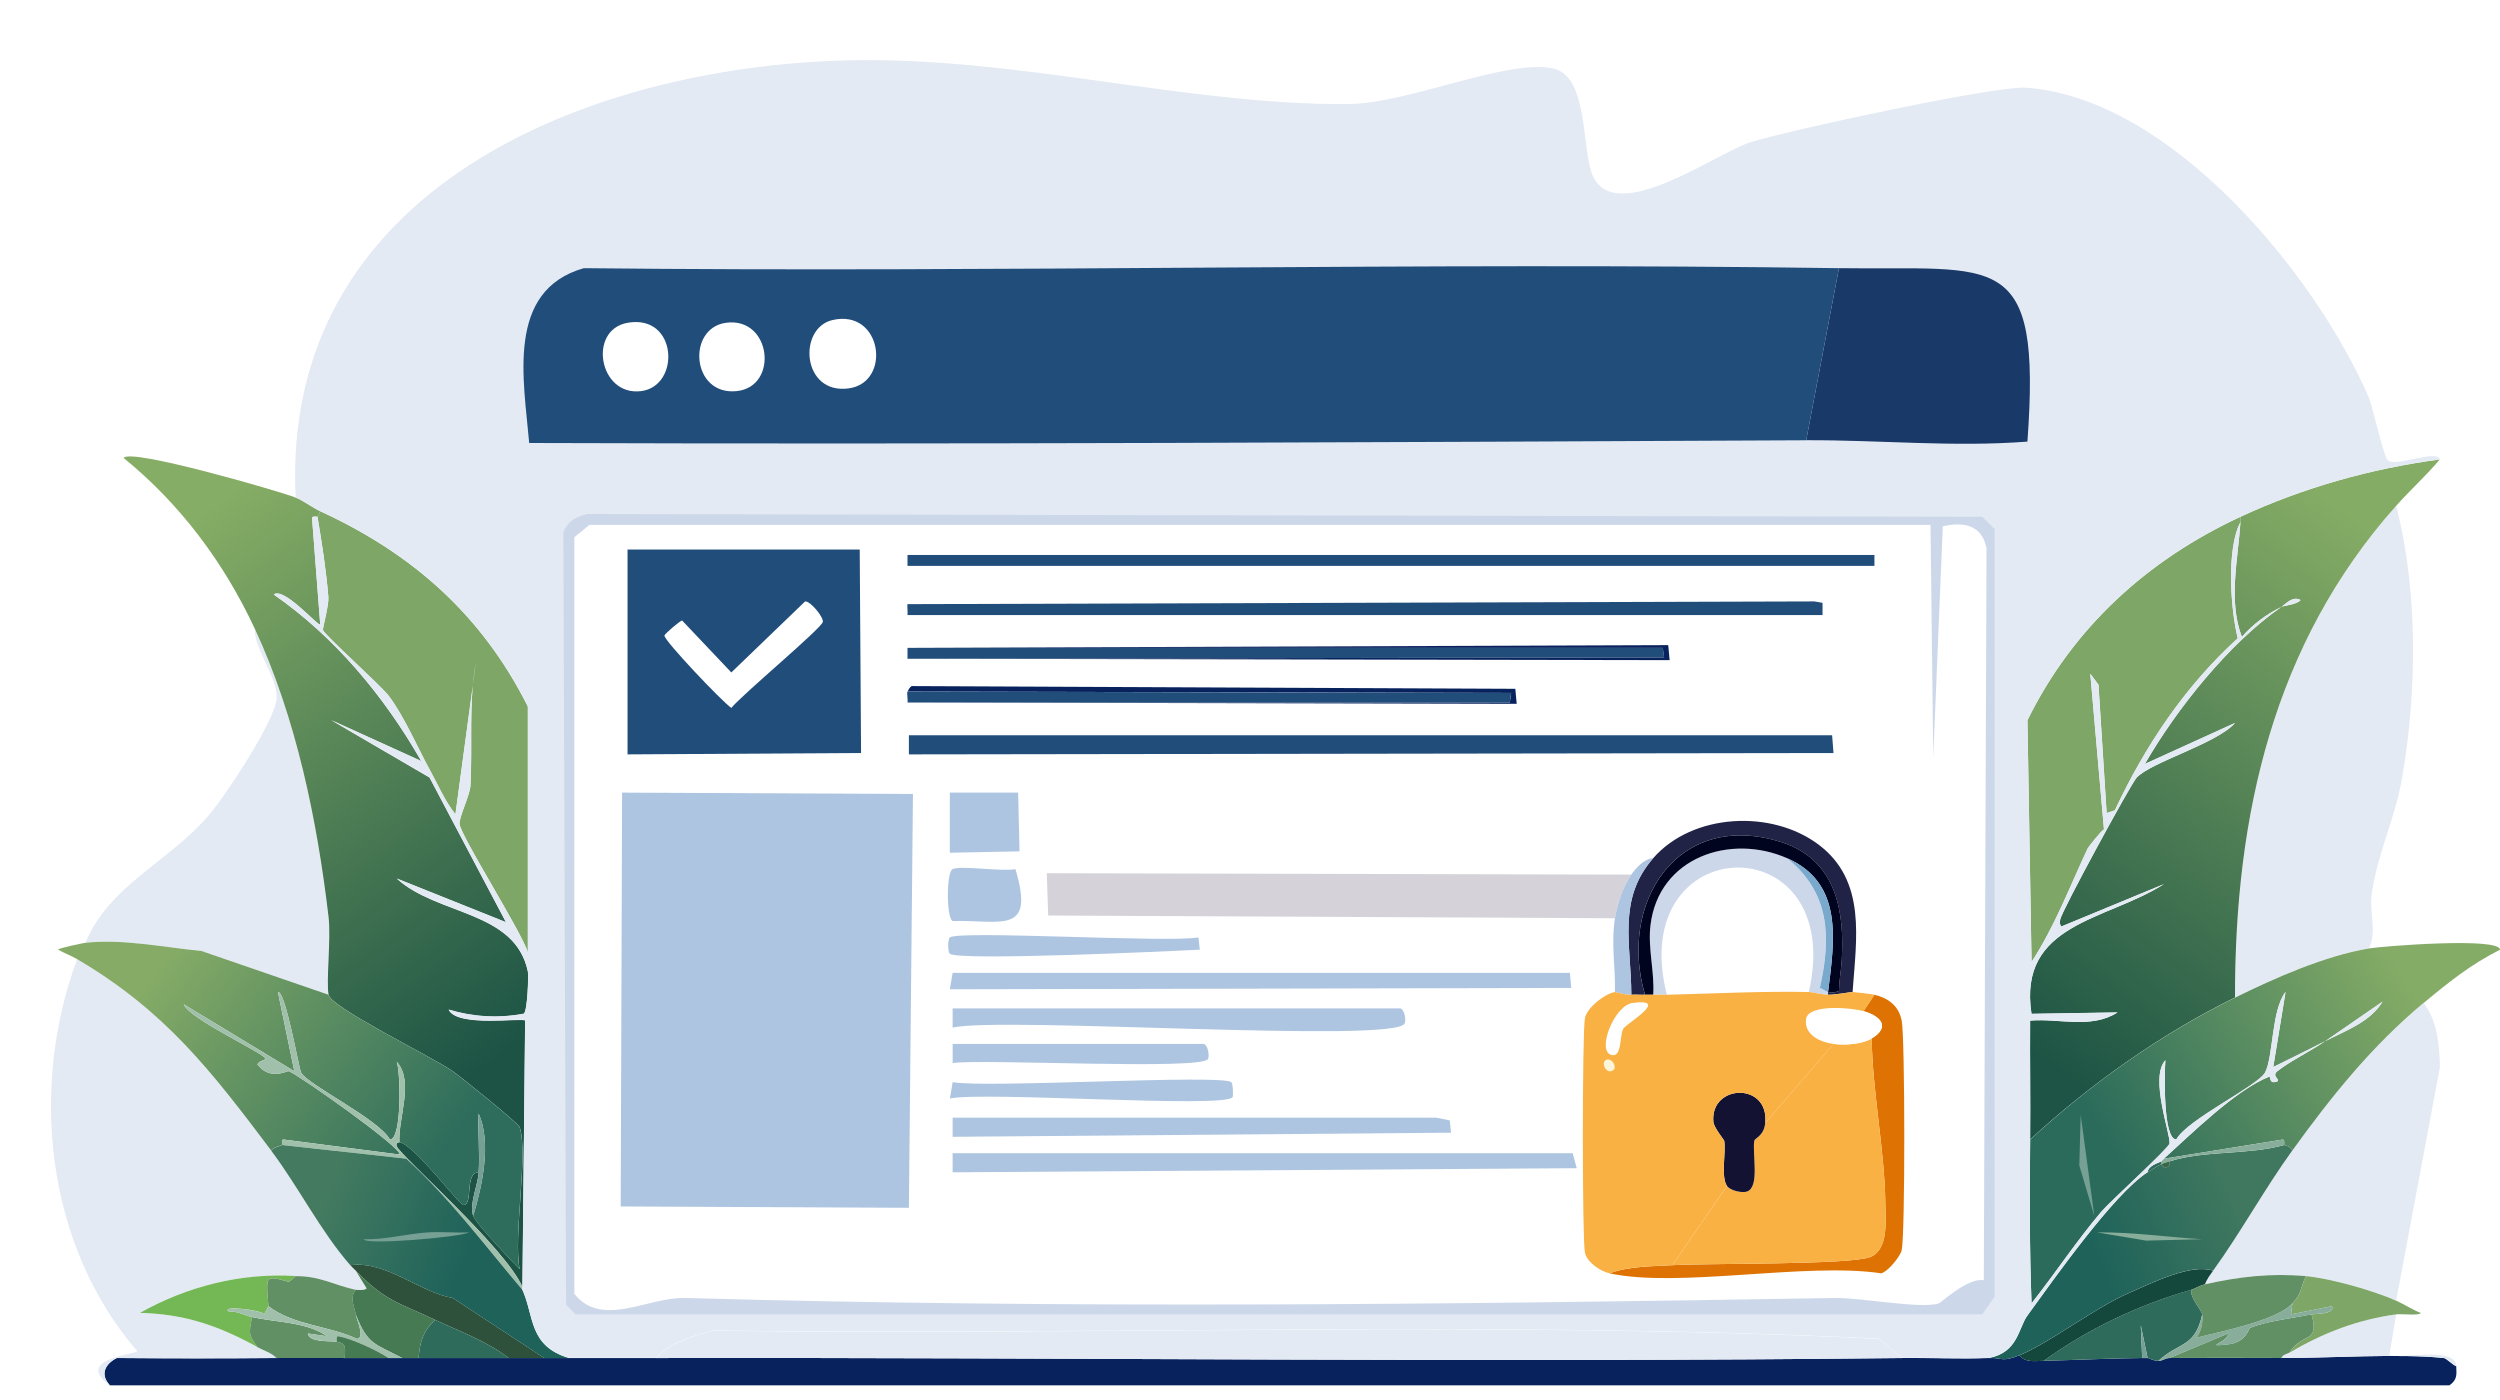 <svg xmlns="http://www.w3.org/2000/svg" xmlns:xlink="http://www.w3.org/1999/xlink" id="Calque_2" data-name="Calque 2" viewBox="0 0 504.35 282.44"><defs><style>      .cls-1 {        fill: #f9b144;      }      .cls-2 {        fill: #00041f;      }      .cls-3 {        fill: #adc5e1;      }      .cls-4 {        fill: #7da667;      }      .cls-5 {        fill: #2f6b5b;      }      .cls-6 {        fill: #212346;      }      .cls-7 {        fill: #e3eaf4;      }      .cls-8 {        fill: #467a52;      }      .cls-9 {        fill: #77a095;      }      .cls-10 {        fill: #15483d;      }      .cls-11 {        fill: #79aacd;      }      .cls-12 {        fill: #de7303;      }      .cls-13 {        fill: #fff;      }      .cls-14 {        fill: #73b855;      }      .cls-15 {        fill: #07225d;      }      .cls-16 {        fill: #214d7b;      }      .cls-17 {        fill: #396647;      }      .cls-18 {        fill: #a1c0ab;      }      .cls-19 {        fill: #d5d3d9;      }      .cls-20 {        fill: #88ae9b;      }      .cls-21 {        fill: #ccd8ea;      }      .cls-22 {        fill: url(#Dégradé_sans_nom_19);      }      .cls-23 {        fill: url(#Dégradé_sans_nom_13);      }      .cls-24 {        fill: url(#Dégradé_sans_nom_12);      }      .cls-25 {        fill: url(#Dégradé_sans_nom_17);      }      .cls-26 {        fill: url(#Dégradé_sans_nom_14);      }      .cls-27 {        fill: url(#Dégradé_sans_nom_16);      }      .cls-28 {        fill: #2d513a;      }      .cls-29 {        fill: #131232;      }      .cls-30 {        fill: #fcf5d7;      }      .cls-31 {        fill: #193968;      }      .cls-32 {        fill: #619065;      }    </style><linearGradient id="D&#xE9;grad&#xE9;_sans_nom_13" data-name="D&#xE9;grad&#xE9; sans nom 13" x1="482.74" y1="110.33" x2="408.47" y2="210.99" gradientUnits="userSpaceOnUse"><stop offset="0" stop-color="#85ac65"></stop><stop offset="1" stop-color="#1d5445"></stop></linearGradient><linearGradient id="D&#xE9;grad&#xE9;_sans_nom_14" data-name="D&#xE9;grad&#xE9; sans nom 14" x1="485.97" y1="198.4" x2="427.18" y2="234.3" gradientUnits="userSpaceOnUse"><stop offset="0" stop-color="#85ac66"></stop><stop offset="1" stop-color="#2b6b5b"></stop></linearGradient><linearGradient id="D&#xE9;grad&#xE9;_sans_nom_17" data-name="D&#xE9;grad&#xE9; sans nom 17" x1="450.86" y1="241.31" x2="422.67" y2="253.87" gradientUnits="userSpaceOnUse"><stop offset="0" stop-color="#40785f"></stop><stop offset="1" stop-color="#1e625a"></stop></linearGradient><linearGradient id="D&#xE9;grad&#xE9;_sans_nom_12" data-name="D&#xE9;grad&#xE9; sans nom 12" x1="31.3" y1="110.38" x2="103.84" y2="210.93" gradientUnits="userSpaceOnUse"><stop offset="0" stop-color="#86ad65"></stop><stop offset="1" stop-color="#1c5345"></stop></linearGradient><linearGradient id="D&#xE9;grad&#xE9;_sans_nom_16" data-name="D&#xE9;grad&#xE9; sans nom 16" x1="32.92" y1="194.16" x2="87.23" y2="234.71" gradientUnits="userSpaceOnUse"><stop offset="0" stop-color="#85ab66"></stop><stop offset="1" stop-color="#2e6d5c"></stop></linearGradient><linearGradient id="D&#xE9;grad&#xE9;_sans_nom_19" data-name="D&#xE9;grad&#xE9; sans nom 19" x1="65.05" y1="241.71" x2="94.28" y2="253.23" gradientUnits="userSpaceOnUse"><stop offset="0" stop-color="#447b60"></stop><stop offset="1" stop-color="#1e625a"></stop></linearGradient></defs><g id="Calque_1-2" data-name="Calque 1"><rect class="cls-13" width="504.35" height="282.44"></rect><g id="Objet_g&#xE9;n&#xE9;ratif" data-name="Objet g&#xE9;n&#xE9;ratif"><path class="cls-15" d="M412.32,274.52c6.58-.14,13.26-.5,19.84-.55.34,0,.73,0,1.1,0s.95.56,2.2.55c.99,0,1.21-.54,2.2-.55,7.49-.05,15.08-.02,22.59,0,9.6.02,23.75-.95,32.79,0,.47.05,1.86,1.46,2.48,1.65.09,1.81.19,2.74-1.38,3.86H22.18c-2.05-2.15-1.03-4.3,1.38-5.51,10.71.09,21.51.1,32.24,0,4.58-.04,9.19.02,13.78,0,2.93-.01,5.89.01,8.82,0,.92,0,1.86,0,2.76,0,1.1,0,2.21,0,3.31,0,6.05-.02,12.13.02,18.18,0,2.36,0,4.79,0,7.16,0,1.65,0,3.31,0,4.96,0,5.87-.01,11.76.01,17.63,0,83.72-.15,167.57.96,251.28,0,5.84-.07,11.8.27,17.63,0,2.63-.12,2.47.92,6.06-.55,1.18,1.53,3.31,1.14,4.96,1.1Z"></path><g><path class="cls-7" d="M54.69,232.09c5.47,7.26,10.11,16.49,15.98,23.14.39.44.73.72,1.1,1.1l2.2,3.58c-.26.4-1.71.38-2.2.28-4.05-.83-7.26-2.83-12.12-2.76-11.01-.68-21.86,2.08-31.41,7.44,9.11.22,15.9,2.62,23.7,6.89,1.26.69,2.87,1.16,3.86,2.2-10.73.1-21.52.09-32.24,0-2.41,1.21-3.42,3.36-1.38,5.51-7.53-5.34,5.37-6.24,5.51-6.89-18.42-21.32-21.8-53.09-12.12-79.08,17.79,10.48,27.02,22.51,39.12,38.57Z"></path><path class="cls-7" d="M477.9,191.31c-8.98,1.53-18.86,5.91-27,9.92-.03-36.86,7.77-71.41,32.51-99.19,4.45,17.35,4.22,37.73,1.1,55.38-1.35,7.68-5.12,15.46-6.06,23.14-.45,3.7,1.09,7.4-.55,10.75Z"></path><path class="cls-7" d="M66.26,200.68l-25.62-8.82c-7.6-.73-15.76-2.49-23.42-1.65,4.83-11.62,16.75-16.31,24.8-25.62,3.36-3.88,13.49-19.15,13.78-23.7.26-4.17-4.47-9.76-4.41-14.05,8.33,17.89,12.56,38.52,14.88,58.14.52,4.39-.5,12.71,0,15.7Z"></path><path class="cls-7" d="M483.41,262.4c-4.49-2.02-13.32-4.52-18.18-4.96-7.03-.64-13.63.11-20.39,1.65.32-.96,1.08-1.96,1.65-2.76,5.67-7.86,10.34-16.43,15.98-24.25,7.88-10.92,16.07-21.11,26.45-29.76,2.81,3.62,3.19,8.43,3.31,12.95l-8.82,47.11Z"></path><path class="cls-7" d="M483.41,265.15l-1.38,8.27c2.89.72,13.3-1.86,13.5,2.2-.62-.19-2.01-1.6-2.48-1.65-9.04-.95-23.19.02-32.79,0,.23-.69,1.12-.78,1.65-1.1,6.69-3.95,13.73-6.68,21.49-7.71Z"></path><g><g><g><path class="cls-23" d="M492.22,92.67c-2.76,3.29-5.96,6.16-8.82,9.37-24.74,27.78-32.54,62.33-32.51,99.19-14.93,7.36-29.13,17.41-41.33,28.65.08-7.98-.06-15.98,0-23.97,5.89-.5,12.24,1.75,17.63-1.65l-17.36.28c-2.77-18.33,15.05-18.74,26.73-26.17l-20.66,8.54c-.41-.22-.34-.95-.28-1.38.23-1.61,14.31-27.47,15.43-28.65,2.98-3.16,16.21-6.87,19.84-11.02l-18.18,8.27c6.36-11.05,17.01-24.4,27.55-31.69.66-.33,2.99-.41,3.86-1.38-1.61-.87-2.87.69-3.86,1.38-3.13,1.56-5.67,3.45-7.99,6.06-2.76-7.27-.79-15.51-.28-23.14.09-.17-.05-.76,0-1.1,12.69-5.89,26.33-9.72,40.23-11.57Z"></path><path class="cls-4" d="M452,105.35c-2.87,5.24-2.01,17.68-.55,23.42-10.74,9.8-18.67,21.69-24.8,34.72l-1.65.55-1.65-25.9-1.65-2.2,2.76,31.41c-.46.1-3.18,3.58-3.31,3.86-3.59,7.67-6.62,15.69-11.3,22.87l-.83-48.77c9.2-18.71,24.2-32.33,42.98-41.05-.05.34.09.94,0,1.1Z"></path><path class="cls-7" d="M460.26,122.43c.99-.68,2.25-2.25,3.86-1.38-.86.97-3.19,1.05-3.86,1.38Z"></path></g><g><g><path class="cls-26" d="M488.92,202.33c-10.38,8.65-18.57,18.84-26.45,29.76-.58-1.07-1.29-.87-1.65-1.1-.07-.04.19-1.05-.28-1.1l-23.97,3.86c5.57-5.01,14.36-13.77,21.22-16.53.32-.13-.03,1.28,1.1,1.1,1.9-.29-.9-1.06.55-2.2,2.71-2.13,6.65-3.99,9.64-6.06,4.05-2.12,9.13-3.88,11.57-7.99l-11.57,7.99c-3.42,1.79-7.01,3.51-10.47,5.23l2.48-15.15c-2.87,3.7-2.46,13.11-4.13,16.26-1.42,2.67-15.64,9.43-17.91,13.5-2.73,0-2.38-13.6-2.2-15.98-3.26,3.5,1.12,15.06.83,16.81-.16.96-11.97,11.64-13.78,13.78-4.98,5.89-9.28,12.4-14.05,18.46-.42-11-.39-22.06-.28-33.06,12.2-11.25,26.4-21.3,41.33-28.65,8.14-4.01,18.02-8.39,27-9.92,2.62-.45,26.56-2.35,26.45.28-5.74,2.81-10.56,6.69-15.43,10.75Z"></path><polygon class="cls-9" points="419.76 224.93 422.51 245.32 419.48 235.12 419.76 224.93"></polygon><path class="cls-7" d="M469.08,210.05l11.57-7.99c-2.44,4.11-7.52,5.87-11.57,7.99Z"></path></g><g><path class="cls-4" d="M483.41,262.4c1.63.73,3.27,1.82,4.96,2.48-.29.6-3.95.14-4.96.28-7.76,1.04-14.8,3.76-21.49,7.71,2.39-4.08,6.15-1.71,4.41-7.71.61-.13,4.8.04,4.13-1.65l-8.27,1.65.28-2.2c2.12-2.33,1.26-2.45,2.76-5.51,4.86.44,13.69,2.94,18.18,4.96Z"></path><path class="cls-5" d="M442.08,260.19c-.3,1.66,2.1,4.11,2.2,4.96-1.47,6.78-4.59,5.48-8.82,9.37-1.25,0-1.85-.55-2.2-.55l-1.38-6.61.28,6.61c-6.58.05-13.26.41-19.84.55,8.9-6.43,19.17-11.31,29.76-14.33Z"></path><path class="cls-10" d="M446.49,256.34c-.58.8-1.34,1.8-1.65,2.76-1.14.26-2.05.9-2.76,1.1-10.58,3.01-20.86,7.89-29.76,14.33-1.65.04-3.78.42-4.96-1.1,6.3-2.59,14.96-9.48,22.32-12.67,4.78-2.07,12.32-5.87,16.81-4.41Z"></path><path class="cls-32" d="M466.32,265.15c1.75,6-2.01,3.63-4.41,7.71-.54.32-1.43.41-1.65,1.1-7.52-.02-15.1-.05-22.59,0l11.85-4.96c0,1.89-5.35,2.8,0,2.2,3.66-.41,4.09-3.17,4.41-3.31,3.46-1.44,8.63-1.94,12.4-2.76Z"></path><path class="cls-20" d="M466.32,265.15c-3.77.81-8.94,1.31-12.4,2.76-.32.13-.75,2.9-4.41,3.31-5.35.6,0-.32,0-2.2l-11.85,4.96c-.99,0-1.21.54-2.2.55,4.23-3.89,7.35-2.59,8.82-9.37.2,1.63-.21,3.3-1.1,4.68,5.24-1.29,16.19-3.49,19.29-6.89l-.28,2.2,8.27-1.65c.66,1.7-3.52,1.52-4.13,1.65Z"></path><path class="cls-9" d="M433.26,273.97c-.37,0-.76,0-1.1,0l-.28-6.61,1.38,6.61Z"></path><path class="cls-32" d="M465.22,257.44c-1.49,3.06-.64,3.18-2.76,5.51-3.09,3.4-14.05,5.6-19.29,6.89.9-1.38,1.3-3.05,1.1-4.68-.1-.85-2.5-3.3-2.2-4.96.71-.2,1.61-.84,2.76-1.1,6.76-1.54,13.35-2.29,20.39-1.65Z"></path></g><g><path class="cls-25" d="M460.81,230.99c.36.24,1.07.03,1.65,1.1-5.64,7.82-10.31,16.39-15.98,24.25-4.48-1.46-12.03,2.33-16.81,4.41-7.36,3.2-16.02,10.09-22.32,12.67-3.59,1.47-3.43.43-6.06.55,5.85-1.13,5.89-6.03,7.71-8.54,5.19-7.15,17.43-24.57,24.25-28.93.55-.35,2.36-1.49,2.76-1.65.51,1.16,2.05.63,1.65-.55,7.2-2.28,15.83-1.24,23.14-3.31Z"></path><path class="cls-20" d="M460.81,230.99c-7.31,2.07-15.95,1.02-23.14,3.31-.47.15-1.26.39-1.65.55v-.55c.06-.05.28-.31.55-.55l23.97-3.86c.47.05.21,1.06.28,1.1Z"></path><path class="cls-5" d="M436.02,234.29v.55c-.4.16-2.2,1.3-2.76,1.65.15-1.42,2.38-1.89,2.76-2.2Z"></path><path class="cls-20" d="M423.07,248.62c7.1-.09,14.17.97,21.22,1.38l-11.3.28-9.92-1.65Z"></path><path class="cls-17" d="M436.02,234.85c.39-.16,1.18-.4,1.65-.55.4,1.18-1.15,1.71-1.65.55Z"></path></g></g></g><g><g><path class="cls-24" d="M59.65,100.39c1.52.6,3.5,2.08,4.96,2.76-.06.24-.5,1.06-.55,1.1-.13.1-1.01-.21-1.1.28l1.65,21.49c-.43.38-7.32-7.63-9.37-6.06,12.31,8.54,22.3,20.56,29.76,33.61l-18.18-8.27,19.84,11.57,15.43,29.21-22.04-8.82c8.25,7.49,23.84,6.41,26.45,18.74.18.83-.08,8.12-.83,8.54-5.2.98-10.14.65-15.15-.83,1.73,3.64,14.97,1.56,15.43,2.2l-.55,53.73c-3.44-7.92-24.71-26.55-25.35-28.38-.3-.85.55-.78.55-.83,2.98.44,12.05,12.74,12.95,12.67,1.96-.13.14-6.6,3.03-6.61-.16,2.6-1.96,6.45-1.1,8.82.58,1.58,7.66,9.02,9.37,10.75-1.34-6.62,1.78-23.27,0-28.65-.28-.84-11.85-10.14-13.5-11.3-4.01-2.82-24.65-12.88-25.07-15.43-.5-3,.52-11.31,0-15.7-2.31-19.62-6.55-40.24-14.88-58.14-6.17-13.26-15.02-25.16-26.45-34.44,1.05-2.1,31.36,6.67,34.72,7.99Z"></path><path class="cls-4" d="M64.06,104.25s.49-.86.55-1.1c18.61,8.56,32.6,20.91,41.88,39.4v49.59c-1.34-4.28-13.54-23.44-13.78-25.9-.13-1.31,2.1-5.85,2.2-7.71.46-8.23-.41-16.59,1.1-24.8l-4.13,30.58c-2.2-2.76-3.53-6.04-5.23-9.09-1.9-3.39-5.16-10.84-8.27-14.88-1.61-2.09-13.02-12.31-13.23-13.23-.07-.33,1.23-5.09,1.1-6.61-.44-5.42-1.31-10.9-2.2-16.26Z"></path></g><g><path class="cls-27" d="M66.26,200.68c.43,2.55,21.06,12.61,25.07,15.43,1.65,1.16,13.22,10.46,13.5,11.3,1.78,5.39-1.34,22.04,0,28.65-1.71-1.73-8.79-9.16-9.37-10.75,1.86-6.16,3.72-14.85,1.1-20.66-.18,3.93.25,7.94,0,11.85-2.89.01-1.07,6.48-3.03,6.61-.9.06-9.97-12.24-12.95-12.67-.3-4.8,3.04-12.29-.55-16.26.76,1.99,1.1,15.73-1.38,15.7-2.13-4.02-16.61-11.06-17.91-13.5-.42-.79-3.18-16.64-4.68-16.26l3.31,15.98-22.32-13.5c1.2,3.04,16.57,10.02,16.53,11.02,0,.2-1.43.45-1.65,1.1,2.53,3.37,6,1.25,6.34,1.38,2.01.75,23.09,15.64,22.32,16.81l-23.42-3.03c-.46.05-.22,1.08-.28,1.1-.67.31-1.48.36-2.2,1.1-12.1-16.07-21.34-28.1-39.12-38.57-1.23-.72-2.61-1.23-3.86-1.93.06-.28,4.96-1.32,5.51-1.38,7.66-.83,15.82.92,23.42,1.65l25.62,8.82Z"></path><path class="cls-18" d="M80.59,230.44s-.85-.03-.55.83c.64,1.83,21.91,20.46,25.35,28.38.07.15-.07.4,0,.55-7.62-9-14.66-18.48-23.42-26.45l-25.07-2.76c.06-.03-.18-1.05.28-1.1l23.42,3.03c.78-1.17-20.31-16.05-22.32-16.81-.34-.13-3.81,1.99-6.34-1.38.22-.65,1.64-.9,1.65-1.1.04-1-15.33-7.98-16.53-11.02l22.32,13.5-3.31-15.98c1.5-.38,4.27,15.47,4.68,16.26,1.3,2.44,15.78,9.48,17.91,13.5,2.48.03,2.14-13.72,1.38-15.7,3.59,3.97.25,11.45.55,16.26Z"></path><path class="cls-9" d="M95.47,245.32c-.86-2.36.94-6.22,1.1-8.82.25-3.91-.18-7.92,0-11.85,2.62,5.81.76,14.51-1.1,20.66Z"></path><g><path class="cls-28" d="M109.79,273.97c-2.38,0-4.8,0-7.16,0-4.42-3.41-9.87-5.35-14.88-7.71-7.38-3.49-10.06-3.77-15.98-9.92-.37-.38-.71-.66-1.1-1.1,7.2-.98,14.04,5.5,20.66,6.61l18.46,12.12Z"></path><path class="cls-14" d="M59.65,257.44c-.09,0-1.01,1.05-1.38,1.1-.56.08-3.42-1.28-4.13-.28-.55.78.07,4.98,0,5.23-.15.54-.61,1.09-.83,1.65-.58-.89-8.93-1.83-7.16-.55,1.65-.15,3.17.77,4.68,1.1-.55,3.27-.79,3.38,1.1,6.06-7.8-4.27-14.59-6.67-23.7-6.89,9.55-5.36,20.4-8.12,31.41-7.44Z"></path><path class="cls-32" d="M71.77,260.19c-1.27,1.73-.29,3.27,0,4.96.22,1.26,1.89,4.67.28,4.96-5.87-2.72-12.76-2.68-17.91-6.61.07-.25-.55-4.46,0-5.23.71-1,3.58.36,4.13.28.36-.05,1.29-1.1,1.38-1.1,4.86-.07,8.08,1.92,12.12,2.76Z"></path><path class="cls-8" d="M87.75,266.26c-2.42,2.33-3.04,4.4-3.31,7.71-1.1,0-2.2,0-3.31,0-5.54-2.94-6.96-2.63-9.37-8.82-.29-1.69-1.27-3.23,0-4.96.49.1,1.95.13,2.2-.28l-2.2-3.58c5.92,6.15,8.6,6.43,15.98,9.92Z"></path><path class="cls-32" d="M67.91,270.66c2.12.43,1.68,1.31,1.65,3.31-4.58.02-9.19-.04-13.78,0-.98-1.04-2.6-1.52-3.86-2.2-1.89-2.68-1.65-2.79-1.1-6.06,4.79,1.07,11.07.97,15.15,3.86l-3.86-.55c.23,1.82,4.22,1.48,5.79,1.65Z"></path><path class="cls-5" d="M102.63,273.97c-6.05.02-12.13-.02-18.18,0,.27-3.31.88-5.38,3.31-7.71,5.01,2.37,10.46,4.3,14.88,7.71Z"></path><path class="cls-18" d="M54.14,263.5c5.15,3.93,12.04,3.89,17.91,6.61,1.61-.29-.06-3.7-.28-4.96,2.41,6.18,3.82,5.87,9.37,8.82-.9,0-1.84,0-2.76,0-2.31-1.58-7.61-4-10.19-4.41-.43-.07-.22,1.11-.28,1.1-1.56-.18-5.56.17-5.79-1.65l3.86.55c-4.08-2.88-10.36-2.79-15.15-3.86-1.51-.34-3.04-1.26-4.68-1.1-1.77-1.28,6.58-.34,7.16.55.21-.56.67-1.11.83-1.65Z"></path><path class="cls-8" d="M78.38,273.97c-2.93.01-5.89-.01-8.82,0,.03-1.99.47-2.88-1.65-3.31.06,0-.15-1.17.28-1.1,2.59.41,7.88,2.83,10.19,4.41Z"></path></g><g><path class="cls-22" d="M56.89,230.99l25.07,2.76c8.76,7.97,15.8,17.45,23.42,26.45,2.43,5.4,1.24,11.32,9.37,13.78-1.65,0-3.31,0-4.96,0l-18.46-12.12c-6.62-1.12-13.47-7.59-20.66-6.61-5.87-6.66-10.51-15.88-15.98-23.14.73-.74,1.53-.79,2.2-1.1Z"></path><path class="cls-9" d="M86.37,248.62c2.74-.16,5.52.12,8.27,0-1.74.97-21.24,2.63-21.22,1.38,4.34.12,8.7-1.12,12.95-1.38Z"></path></g></g></g></g><g><path class="cls-7" d="M383.67,273.97c-83.71.96-167.55-.15-251.28,0,2.87-3.28,7.39-4.31,11.3-5.51,78.34,1.08,157.32-2.18,235.3,1.65l4.68,3.86Z"></path><g><path class="cls-7" d="M492.22,92.67c-13.9,1.86-27.54,5.68-40.23,11.57-18.78,8.72-33.78,22.34-42.98,41.05l.83,48.77c4.68-7.17,7.71-15.2,11.3-22.87.13-.28,2.84-3.75,3.31-3.86l-2.76-31.41,1.65,2.2,1.65,25.9,1.65-.55c6.13-13.03,14.06-24.92,24.8-34.72-1.46-5.74-2.32-18.18.55-23.42-.51,7.63-2.48,15.87.28,23.14,2.32-2.61,4.86-4.5,7.99-6.06-10.55,7.29-21.19,20.63-27.55,31.69l18.18-8.27c-3.62,4.15-16.86,7.86-19.84,11.02-1.12,1.18-15.2,27.04-15.43,28.65-.06.42-.14,1.15.28,1.38l20.66-8.54c-11.68,7.44-29.5,7.85-26.73,26.17l17.36-.28c-5.39,3.41-11.75,1.15-17.63,1.65-.06,7.99.08,15.99,0,23.97-.12,11-.14,22.06.28,33.06,4.77-6.06,9.07-12.57,14.05-18.46,1.81-2.14,13.62-12.82,13.78-13.78.29-1.74-4.09-13.31-.83-16.81-.18,2.38-.53,15.98,2.2,15.98,2.27-4.07,16.49-10.83,17.91-13.5,1.67-3.14,1.26-12.56,4.13-16.26l-2.48,15.15c3.46-1.73,7.05-3.44,10.47-5.23-3,2.07-6.93,3.93-9.64,6.06-1.45,1.14,1.35,1.91-.55,2.2-1.14.17-.78-1.23-1.1-1.1-6.86,2.76-15.64,11.52-21.22,16.53-.27.24-.49.5-.55.55-.37.32-2.61.79-2.76,2.2-6.82,4.36-19.05,21.78-24.25,28.93-1.82,2.51-1.86,7.41-7.71,8.54-5.83.27-11.79-.07-17.63,0l-4.68-3.86c-77.98-3.83-156.96-.57-235.3-1.65-3.9,1.2-8.43,2.23-11.3,5.51-5.87.01-11.76-.01-17.63,0-8.12-2.46-6.94-8.38-9.37-13.78-.07-.15.07-.4,0-.55l.55-53.73c-.46-.65-13.69,1.43-15.43-2.2,5.01,1.48,9.95,1.81,15.15.83.75-.42,1-7.71.83-8.54-2.61-12.33-18.2-11.25-26.45-18.74l22.04,8.82-15.43-29.21-19.84-11.57,18.18,8.27c-7.46-13.06-17.44-25.07-29.76-33.61,2.05-1.56,8.94,6.44,9.37,6.06l-1.65-21.49c.09-.49.97-.18,1.1-.28.9,5.36,1.76,10.83,2.2,16.26.12,1.52-1.18,6.29-1.1,6.61.21.91,11.62,11.14,13.23,13.23,3.11,4.04,6.36,11.49,8.27,14.88,1.71,3.05,3.04,6.33,5.23,9.09l4.13-30.58c-1.51,8.21-.65,16.57-1.1,24.8-.1,1.87-2.33,6.41-2.2,7.71.24,2.46,12.43,21.62,13.78,25.9v-49.59c-9.28-18.49-23.27-30.84-41.88-39.4-1.46-.67-3.44-2.16-4.96-2.76-3.05-62.12,58.83-86.96,111.59-88.17,34.05-.78,68.44,9.11,100.84,8.82,12.15-.11,32.04-9.23,41.33-7.16,7.19,1.6,5.6,16.72,7.99,21.77,4.73,9.98,24.88-4.73,31.69-6.89,7.45-2.36,49.48-11.46,55.66-11.02,29.22,2.09,58.33,37.56,69.16,62.54.72,1.67,2.97,12.03,3.86,12.67,1.78,1.29,9.63-2.23,10.47-.28Z"></path><path class="cls-31" d="M364.38,88.82l6.61-34.72c31.94.47,40.89-4.27,38.02,34.99-14.85,1.15-29.82-.34-44.64-.28Z"></path><g><path class="cls-16" d="M370.99,54.1l-6.61,34.72c-85.85.4-171.74.85-257.62.55-1.09-12.68-4.77-30.77,11.02-35.27,84.37.93,168.85-1.24,253.21,0Z"></path><path class="cls-13" d="M167.93,64.57c10.04-2.34,12.03,12.57,3.31,13.78-9.47,1.31-10.34-12.14-3.31-13.78Z"></path><path class="cls-13" d="M126.6,65.12c10.11-1.8,10.75,12.75,2.76,13.78-8.52,1.1-10.84-12.34-2.76-13.78Z"></path><path class="cls-13" d="M146.44,65.12c9.19-1.27,10.73,12.88,2.2,13.78-9.17.97-10.13-12.68-2.2-13.78Z"></path></g><g><path class="cls-21" d="M118.33,103.7l281.59.55,2.48,2.48v154.85l-2.48,3.58H116.13l-1.93-1.93-.55-155.95c1.16-2.36,2.33-2.85,4.68-3.58Z"></path><path class="cls-13" d="M118.89,105.9h270.57l.55,46.84,1.93-46.56c4.24-.97,7.87-.29,8.82,4.41l-.55,147.68c-3.22-.57-8.59,4.52-9.09,4.68-3.63,1.16-15.72-1.19-20.94-1.1-76.3,1.31-155.5,2.18-231.99,0-7.49-.21-16.74,6.16-22.32-.83V108.38l3.03-2.48Z"></path><g><polygon class="cls-3" points="125.5 159.9 184.18 160.18 183.36 243.66 125.22 243.39 125.5 159.9"></polygon><path class="cls-19" d="M329.11,176.43c-1.67,2.38-2.85,5.92-3.31,8.82l-114.34-.55-.28-8.54,117.92.28Z"></path><polygon class="cls-16" points="183.36 148.33 369.61 148.33 369.89 151.91 183.36 152.19 183.36 148.33"></polygon><polygon class="cls-3" points="192.18 232.64 317.26 232.64 318.09 235.67 192.18 236.5 192.18 232.64"></polygon><rect class="cls-16" x="183.08" y="111.96" width="195.07" height="2.2"></rect><polygon class="cls-3" points="192.18 196.27 316.71 196.27 316.99 199.3 191.62 199.58 192.18 196.27"></polygon><path class="cls-16" d="M367.68,124.08h-184.6c.07-.52-.1-2.13,0-2.2l182.95-.55,1.65.28v2.48Z"></path><polygon class="cls-3" points="192.18 225.48 289.71 225.48 292.47 226.03 292.74 228.51 192.18 229.34 192.18 225.48"></polygon><path class="cls-3" d="M192.18,203.44h90.37c.89.39,1.12,2.43.83,3.03-1.98,4.11-80.9-1.43-91.2.83v-3.86Z"></path><polygon class="cls-16" points="183.08 132.9 183.08 130.7 335.45 130.7 335.72 132.63 183.08 132.9"></polygon><path class="cls-15" d="M183.08,141.72h121.51l.28-1.93-121.78-.28c.24-.39.38-.83.83-1.1l121.78.55.28,3.03-122.88-.28Z"></path><path class="cls-16" d="M183.08,141.72c.11-.58-.18-1.92,0-2.2l121.78.28-.28,1.93h-121.51Z"></path><polygon class="cls-15" points="183.08 132.9 335.72 132.63 335.45 130.7 183.08 130.7 336.55 130.15 336.83 133.18 183.08 132.9"></polygon><path class="cls-3" d="M192.18,210.6h50.7c.89.39,1.12,2.43.83,3.03-1.12,2.32-45.56-.06-51.52.83v-3.86Z"></path><path class="cls-3" d="M192.18,218.31c6.76,1.25,53.91-1.62,56.21,0,.39.27.4,2.85.28,3.03-1.65,2.32-50.34-1.21-57.03.28l.55-3.31Z"></path><polygon class="cls-3" points="191.62 159.9 205.4 159.9 205.68 171.75 191.62 172.03 191.62 159.9"></polygon><path class="cls-3" d="M191.62,189.11c2.05-1.45,44.09,1.11,50.15,0l.28,2.48c-5.93.3-48.36,2.29-50.42.83-.45-.32-.45-2.99,0-3.31Z"></path><path class="cls-3" d="M192.18,175.33c1.76-.78,10.1.58,12.67,0,4,13.35-2.76,10.25-12.67,10.47-1.28-.57-1.28-9.9,0-10.47Z"></path><path class="cls-15" d="M366.03,121.33l-182.95.55,182.95-.55Z"></path><path class="cls-13" d="M364.93,200.13c-9.28-.21-19.3.33-28.65.55-8.47-33.57,36.36-34.65,28.65-.55Z"></path><g><polygon class="cls-16" points="126.6 110.86 173.44 110.86 173.71 151.91 126.6 152.19 126.6 110.86"></polygon><path class="cls-13" d="M162.42,121.33c1.04-.11,3.73,3.12,3.58,4.13-.19,1.25-16.55,14.9-18.46,17.36-1.94-1.34-13.58-13.61-13.5-14.6.02-.31,3.2-3.06,3.58-3.03l9.92,10.47,14.88-14.33Z"></path></g><g><path class="cls-12" d="M324.7,256.89c3.78-1.45,8.62-1.41,12.67-1.65,7.06-.42,35.9-.04,39.95-1.65,3.73-1.49,3.07-7.53,3.03-10.75-.12-10.65-2.59-22.52-2.76-33.34,3.81-2.3,1.87-4.5-1.65-5.51l2.2-3.31c2.81.67,4.92,2.23,5.51,5.23.68,3.46.71,43.09,0,46.29-.28,1.28-2.77,4.33-4.13,4.68-15.25-2.28-40.82,3.04-54.83,0Z"></path><path class="cls-6" d="M373.75,200.13c-.32-.03-3.54.6-4.96.55v-.55c.5.13,1.82.12,2.2-.28.03-2.1.42-3.94.55-6.06.58-9.27-.74-20.37-12.4-23.97-20.86-6.44-32.72,12.46-27.28,30.86-.91.04-1.85-.06-2.76,0-.02-10.14-2.89-19.22,4.41-27.55,7.97-9.1,23.88-9.85,33.34-2.76,9.74,7.3,7.64,18.99,6.89,29.76Z"></path><path class="cls-3" d="M333.52,173.13c-7.29,8.33-4.43,17.41-4.41,27.55-1.36.09-3.14-.58-3.31-.55.11-5.14-.81-9.71,0-14.88.46-2.9,1.64-6.44,3.31-8.82.93-1.32,2.59-3.21,4.41-3.31Z"></path><path class="cls-1" d="M337.38,255.23l11.02-15.98c.68.97,3.15,1.51,4.13,1.1,2.49-1.04.94-7.63,1.38-10.19.1-.59,1.94-.95,2.2-3.58l13.78-15.98c2.21.29,5.74.09,7.71-1.1.16,10.82,2.63,22.68,2.76,33.34.04,3.22.7,9.26-3.03,10.75-4.05,1.62-32.89,1.23-39.95,1.65Z"></path><path class="cls-21" d="M360.52,173.13c8.61,6.99,8.94,15.83,6.61,26.17.56.2,1.12.69,1.65.83v.55c-1.42-.05-3.09-.53-3.86-.55,7.7-34.1-37.13-33.02-28.65.55-.91.02-1.84-.03-2.76,0,.3-4.64-1.12-9.36-.55-14.05,1.66-13.71,16.03-18.57,27.55-13.5Z"></path><path class="cls-2" d="M368.79,200.13c1.31-10.42,3.16-21.98-8.27-27s-25.89-.21-27.55,13.5c-.57,4.7.85,9.41.55,14.05-.55.02-1.11-.02-1.65,0-5.45-18.39,6.42-37.3,27.28-30.86,11.66,3.6,12.98,14.7,12.4,23.97-.13,2.12-.52,3.96-.55,6.06-.38.39-1.71.4-2.2.28Z"></path><path class="cls-29" d="M356.11,226.58c-.27,2.63-2.1,2.99-2.2,3.58-.43,2.56,1.12,9.15-1.38,10.19-.98.41-3.46-.14-4.13-1.1-1.26-1.8-.19-6.72-.55-9.09-.03-.22-2.1-2.66-2.2-3.86-.64-7.67,11.32-8.01,10.47.28Z"></path><path class="cls-13" d="M375.95,203.99c3.52,1.01,5.46,3.21,1.65,5.51-1.97,1.19-5.5,1.39-7.71,1.1-2.89-.38-6.11-1.99-5.51-5.23.86-2.86,9.24-2.05,11.57-1.38Z"></path><g><path class="cls-1" d="M329.11,200.68c.91-.06,1.85.04,2.76,0,.55-.02,1.11.02,1.65,0,.91-.03,1.84.02,2.76,0,9.35-.22,19.37-.76,28.65-.55.76.02,2.44.5,3.86.55s4.64-.58,4.96-.55c.92.08,3.74.39,4.41.55l-2.2,3.31c-2.33-.67-10.71-1.48-11.57,1.38-.6,3.25,2.62,4.86,5.51,5.23l-13.78,15.98c.85-8.28-11.11-7.95-10.47-.28.1,1.2,2.17,3.64,2.2,3.86.36,2.37-.71,7.29.55,9.09l-11.02,15.98c-4.06.24-8.9.21-12.67,1.65-1.73-.37-4.46-2.11-4.96-4.13-.57-2.3-.56-44.9,0-47.39.49-2.16,4-4.89,6.06-5.23.17-.03,1.95.64,3.31.55Z"></path><path class="cls-13" d="M329.39,202.33c7.72-1-1.33,4.16-1.93,5.23-.75,1.34-.18,6.01-2.48,5.23-2.84-.96.69-9.99,4.41-10.47Z"></path><path class="cls-30" d="M323.88,213.91c1.27-.88,2.84,1.84,1.1,2.2-1.1.23-1.93-1.63-1.1-2.2Z"></path></g><path class="cls-11" d="M368.79,200.13c-.53-.14-1.09-.63-1.65-.83,2.33-10.35,2-19.19-6.61-26.17,11.42,5.03,9.58,16.58,8.27,27Z"></path></g></g></g></g></g></g></g></g></svg>